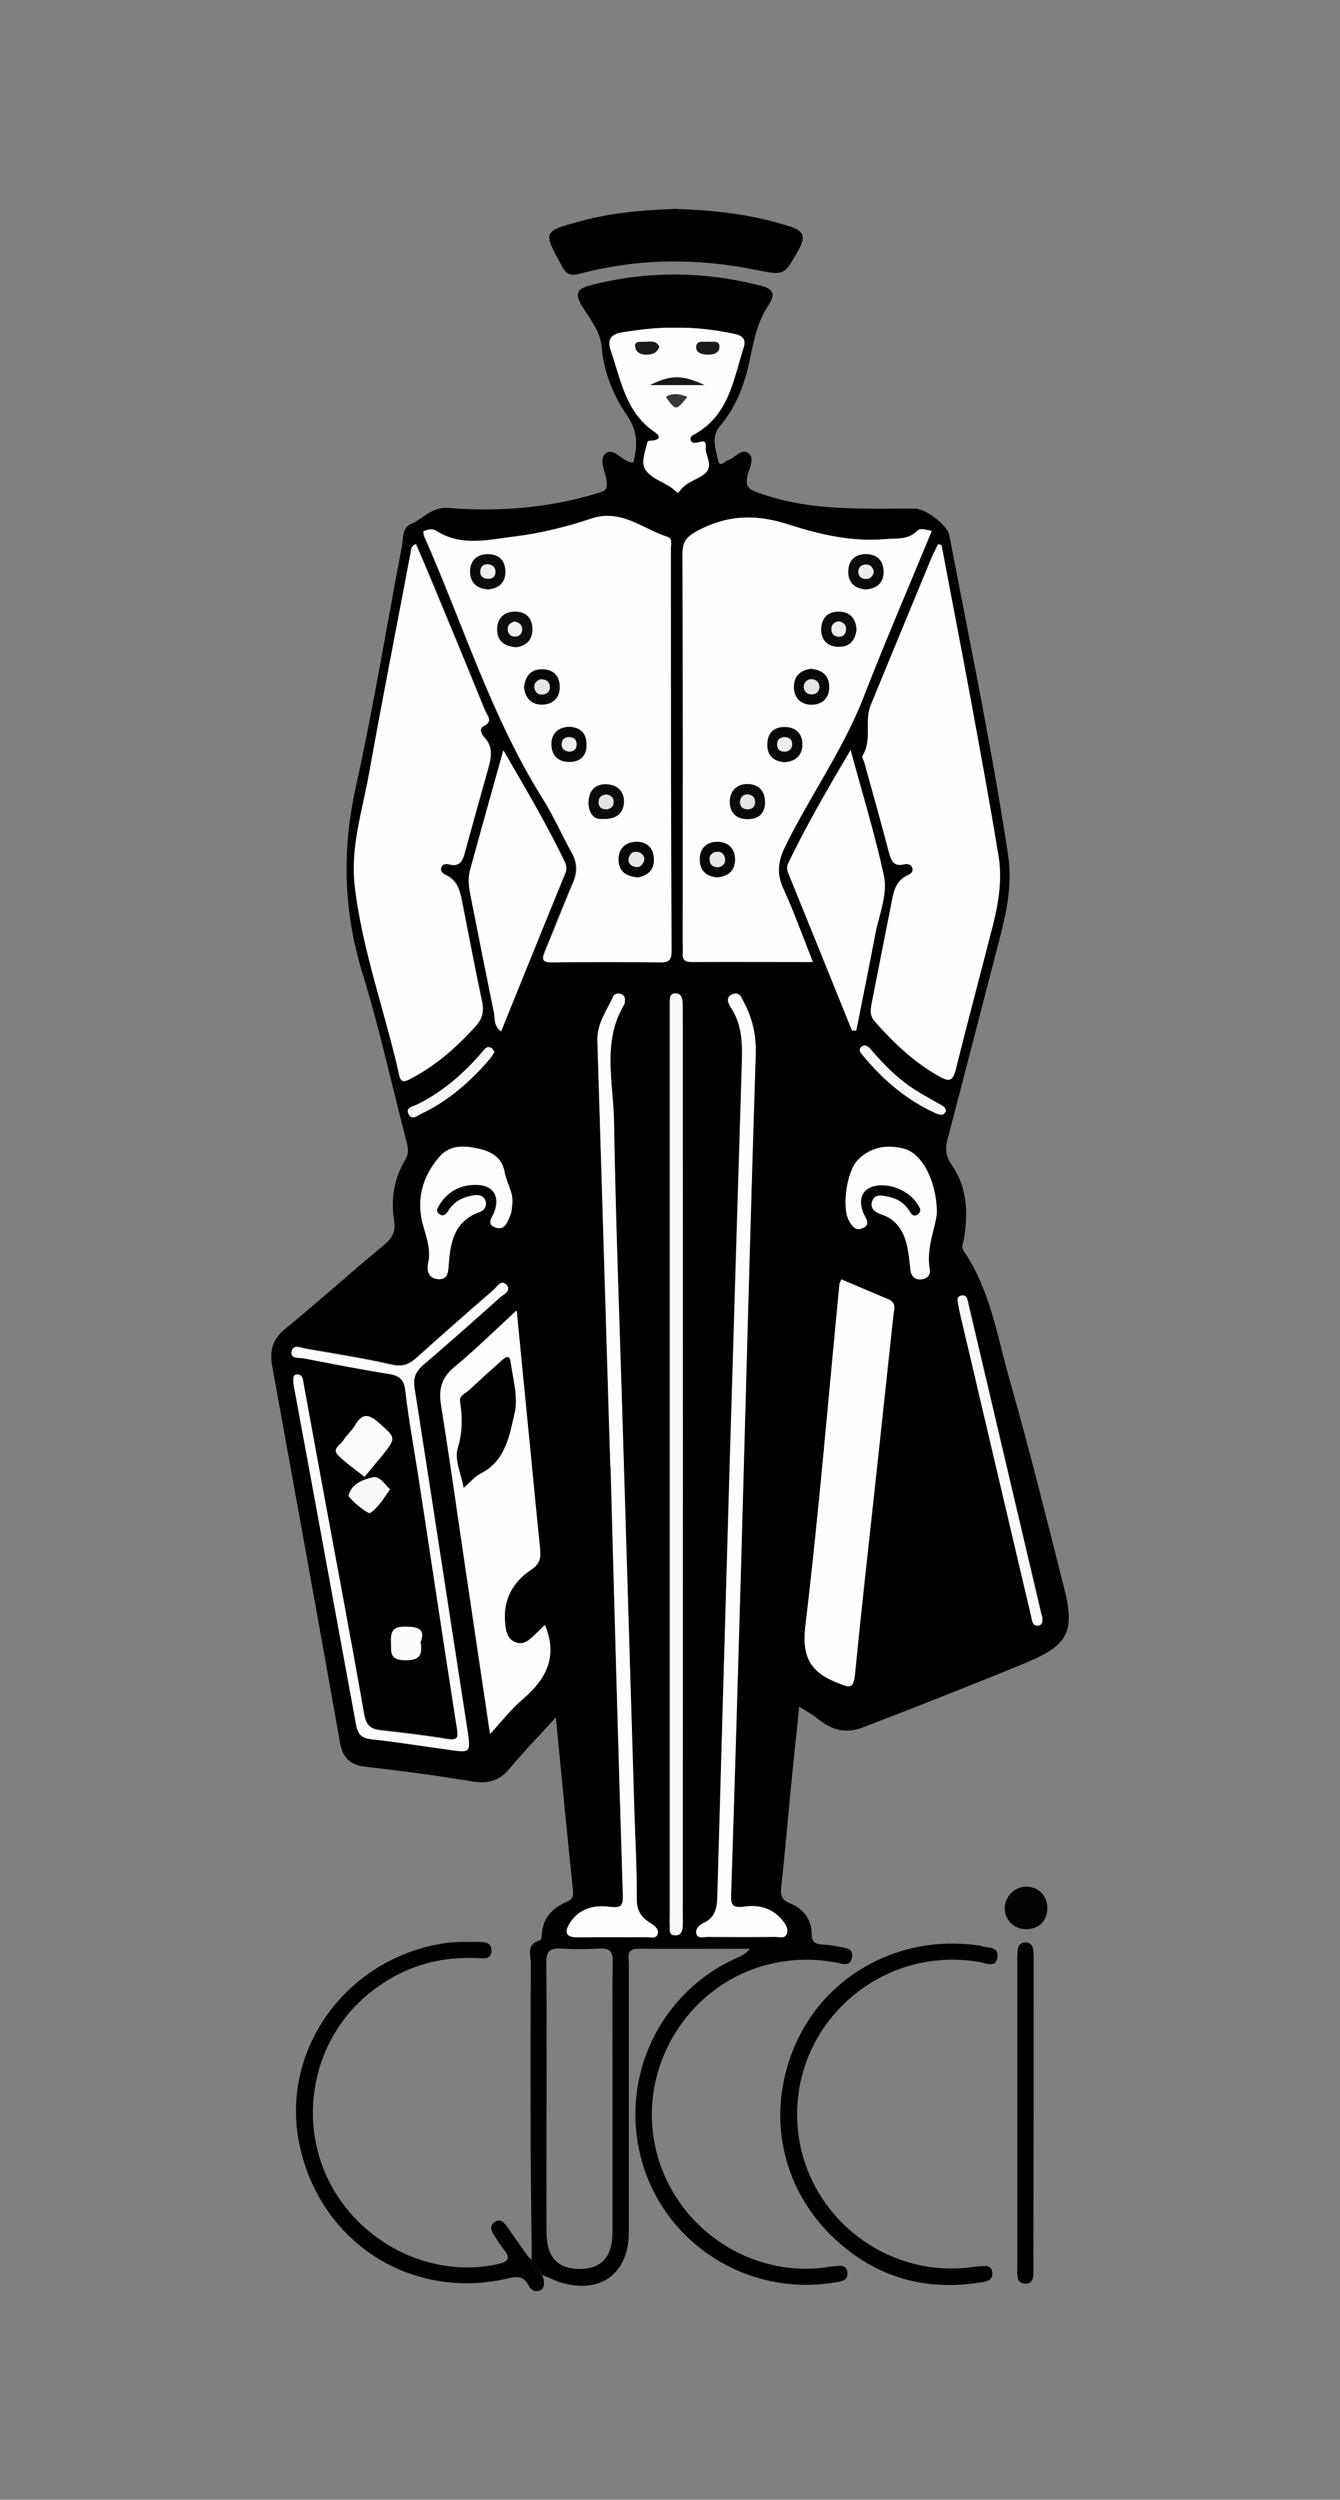 <?xml version="1.0" encoding="utf-8"?>
<!-- Generator: Adobe Illustrator 25.3.1, SVG Export Plug-In . SVG Version: 6.00 Build 0)  -->
<svg version="1.1" id="Layer_1" xmlns="http://www.w3.org/2000/svg" xmlns:xlink="http://www.w3.org/1999/xlink" x="0px" y="0px"
	 viewBox="0 0 589.2 1098.4" style="enable-background:new 0 0 589.2 1098.4;" xml:space="preserve">
<rect x="0" y="0" width="589.2" height="1098.4" fill="#808080" stroke="none"/>
<style type="text/css">
	.st0{fill:#010101;}
	.st1{fill:#030303;}
	.st2{fill:#FEFEFE;}
	.st3{fill:#FDFDFD;}
	.st4{fill:#F7F7F7;}
	.st5{fill:#FCFCFC;}
	.st6{fill:#F9F9F9;}
	.st7{fill:#F5F5F5;}
	.st8{fill:#F6F6F6;}
	.st9{fill:#FBFBFB;}
	.st10{fill:#F8F8F8;}
	.st11{fill:#0C0C0C;}
	.st12{fill:#0B0B0B;}
	.st13{fill:#0A0A0A;}
	.st14{fill:#070707;}
	.st15{fill:#060606;}
	.st16{fill:#0D0D0D;}
	.st17{fill:#171717;}
	.st18{fill:#1B1B1B;}
	.st19{fill:#1A1A1A;}
	.st20{fill:#363636;}
	.st21{fill:#ECECEC;}
	.st22{fill:#EDEDED;}
	.st23{fill:#E4E4E4;}
	.st24{fill:#E5E5E5;}
	.st25{fill:#E7E7E7;}
	.st26{fill:#F1F1F1;}
	.st27{fill:#E6E6E6;}
	.st28{fill:#E3E3E3;}
</style>
<g>
	<path d="M467.9,697.8c-7.7-30.3-15.2-60.8-23.8-90.9c-5.6-19.5-8.6-40-20.4-57.3c-1.2-1.8-0.1-3.7,0.2-5.5
		c1.8-11.3,1.4-22.4-5.4-32.2c-2.6-3.7-3-7-1.9-11.2c7.8-29.6,15.4-59.3,23.1-88.9c3.1-11.8,5.4-23.8,3.6-35.9
		c-7.2-47.2-16.9-93.9-25.9-140.7c-0.9-4.5-10.2-11.6-15-11.7c-22.5-0.1-45,1.2-67-6.3c-5.5-1.9-8.2-2.5-6.6-8.8
		c0.8-3,3.2-7.2,0.2-9.3c-3.1-2.2-5.7,2.1-8.8,3.1c-1.5,0.4-3.7,3.5-4.4,0.2c-1.1-5.1-3.4-10.3,1-15.5c7.4-8.7,11.1-19.5,13.2-30.3
		c1.6-8.1,3.4-15.7,7.9-22.5c3-4.6,2.4-7.1-3.2-8.5c-25.1-6.5-50.2-6.7-75.3-0.2c-5.8,1.5-6.6,3.8-3.6,8.9
		c3.5,5.8,8.2,11.1,8.8,18.4c0.9,10.9,5.1,21.1,11,29.7c5.1,7.4,4.7,13.6,2.8,20.9c-4.7-0.1-8.3-6.9-12-4.1
		c-3.5,2.7,0.1,8.4,0.4,12.7c0.2,3.1-0.5,3.7-3.4,4.6c-21.6,6.7-43.8,8.5-66.2,6.7c-7.6-0.6-11.2,4.9-16.8,7.2
		c-3.6,1.5-3.1,6.7-3.8,10.3c-6.7,35-12.4,70.1-20.1,104.9c-6.2,27.9-5.5,54.8,2.9,82.1c7.4,24,12.8,48.6,19.1,73
		c0.8,3,1.6,5.8-0.3,8.9c-5,8.3-6.4,17.4-4.9,26.8c0.8,4.9-1,7.8-4.6,10.8C154.1,559.2,140,572,125.3,584c-5.6,4.6-6.8,9.6-5.6,16.3
		c10,55.1,20,110.2,29.8,165.4c1.2,6.6,4.3,9.8,11.1,10.6c15.8,1.8,31.6,3.9,47.3,6.5c6.9,1.1,11.8-0.4,16.3-5.8
		c6.1-7.4,12.8-14.2,20.2-22.4c2.6,26.7,5,51.7,7.6,76.7c0.3,3.4-1.9,3.9-4,4.9c-5.5,2.7-9.1,6.7-9.7,13.1c-0.1,1.1-0.2,3.1-0.7,3.2
		c-6.4,1.6-4.2,6.7-4.2,10.5c-0.2,25.7-0.1,51.3-0.1,77c0.1,16.6,0.3,33.3,0.5,49.9c-0.1,1.1-0.1,2.1,0,3c1.9,1.9,3.5,4.2,4.6,6.7
		c0.6,0.3,1.3,0.6,2,0.8c2.1,0.9,4.2,2,6.4,2.6c17.5,5.1,29.7-4.1,29.7-22.4c0-14.3,0-28.5,0-42.8c0-25,0-49.9,0-74.9
		c0-2.8-1.3-6.6,3.9-6.6c16.5,0.1,32.9,0,49.4,0c-1.8,2.2-3.9,3.2-6,4.1c-34.4,15.4-52,53.9-41.3,90.1c10.6,36,46.7,58.5,84,52.5
		c2.8-0.5,6.4-0.5,6.1-4.4c-0.4-4.2-4.1-2.8-6.8-2.7c-0.9,0-1.9,0.2-2.8,0.4c-34.9,4.7-68.2-19.3-75.1-54.1
		c-7-34.9,15.1-70.1,49.5-78.9c10.1-2.6,20.2-2.9,30.4-0.9c2.8,0.5,6.1,1.9,6.8-2.3c0.8-4.2-3.1-4.1-5.7-4.7c-2.5-0.6-5.2-0.8-7.8-1
		c-2.7-0.3-4.2-1.1-4.2-4.4c0-6.6-3.6-11.3-9.6-13.7c-3.6-1.5-4.2-3.5-3.8-7.1c1.6-14.4,2.8-28.8,4.2-43.3c1.2-11.7,2.4-23.4,3.7-36
		c3.3,2.1,5.8,3.4,8,5.2c6.1,4.9,12,7,20.1,3.9c23.9-9.2,47.8-18.6,71.4-28.3C469.7,722.9,472.8,717,467.9,697.8z M414,239.4
		c4.3,22.5,8.7,45.1,12.8,67.6c4.2,22.9,8.4,45.7,12.2,68.6c1.7,10.2,0.2,20.4-2.3,30.3c-5.4,21.4-11.1,42.7-16.5,64.1
		c-1.2,4.8-2.8,5.2-7,2.9c-11.2-6.2-20.3-14.8-28.6-24.3c-2.3-2.6-1.8-5.2-1.3-8c3-15.4,6.1-30.7,9.1-46.1c0.8-4.1,2.2-7.7,6.2-9.8
		c1.4-0.7,3.3-1.5,2.5-3.6c-0.6-1.6-2.3-1.8-3.6-1.5c-4.5,1.1-5.7-1.4-6.6-5.1c-3.5-13.3-7.2-26.5-10.9-39.8
		c-0.3-0.9-1.1-2.2-0.8-2.7c4.5-7,0.7-15.3,3.7-22.4c8.9-21.5,17.7-43,26.6-64.5c0.9-2.2,2-4.2,3-6.3
		C413,239.1,413.5,239.3,414,239.4z M376.5,452.8c-0.6,0-1.2,0-1.9-0.1c-9.2-22.8-18.5-45.6-27.7-68.4c-0.6-1.6-1.1-3.2-0.4-4.8
		c7.9-16.6,17.2-32.5,27.5-50c5.3,19.5,10.7,37.1,14.6,55c1.9,8.8-2.3,17.7-3.9,26.5C382.1,425.1,379.2,438.9,376.5,452.8z
		 M268.5,154c-1.8-5.3,0.8-7.2,5.7-7.9c7.5-1.2,15-2.2,22-1.9c9.5-0.1,18.2,0.9,26.8,2.7c3.7,0.8,5.1,2.5,4,5.9
		c-4.5,14.1-6.5,29.5-21.2,37.9c-1,0.6-2.3,1-2.2,2.5c0.2,1.5,1.4,1.7,2.7,1.5c1.7-0.3,4.4-1.6,4,1.7c-0.5,4.1,4.2,8.7-1.1,12.4
		c-3.5,2.4-7.9,3.4-10.4,7.2c-0.2,0.3-1,0.7-1,0.7c-3.9-4.5-10.8-5.4-14-10.2c-2.1-3.1-0.1-7.8,0.8-11.8c0.3-1.2,1.1-0.8,2.1-0.9
		c4.1-0.4,3.6-2.2,0.8-4.1C275,180.9,273,166.8,268.5,154z M175.7,472.2c-6.2-28-16.4-55-19.6-83.7c-1.9-16.6,3.4-32.4,6.3-48.5
		c5.8-32.5,12.2-64.8,18.3-97.2c0.3-1.3,0-2.9,2.3-3.9c2.4,5.6,4.8,11.1,7.1,16.7c7.8,18.8,15.6,37.6,23.3,56.5
		c0.8,2.1,3.8,4.8-0.7,6.9c-2,1-1,3.4,0.4,4.9c3.8,4,3.1,8.6,1.8,13.3c-3.4,12.1-6.8,24.2-10.1,36.3c-1,3.8-1.8,7.6-7.3,6.1
		c-1.4-0.4-3.1,0-3.4,1.7c-0.4,1.7,1,2.6,2.3,3.2c4.7,2.2,5.9,6.5,6.8,11c2.9,14.9,5.7,29.8,8.9,44.6c0.9,4.4,0.1,7.5-3,10.9
		c-8.3,9-17.2,17-28.1,22.6C178.4,475,176.5,475.9,175.7,472.2z M209.5,520.7c-6.8-0.1-12.5,2.6-16.2,8.5c-0.9,1.3-2.1,3-0.2,4.4
		c1.8,1.3,3.1-0.1,4-1.6c2.6-4.2,6.6-6,11.2-6.7c1.9-0.3,4,0,4.9,2c1.1,2.4-0.3,4.5-2.3,5.3c-11.3,4-13,13.4-13.7,23.4
		c-0.2,3.3-0.5,6.6-4.9,6.1c-4.1-0.5-4.7-4.1-4.1-7c1.3-5.9-0.6-11-2.2-16.5c-3.2-11.3-0.4-21.7,7.3-30.4c4.4-5.1,10.6-4.8,16.5-3.5
		c5.8,1.2,10.9,3.7,12,10.4c0.8,4.6,3.8,8.8,3.4,13.8c-0.2,1.6-0.1,3.4-0.8,4.9c-1.3,2.9-2.3,7.2-6.7,5.6c-4.2-1.5-1.2-4.5-0.4-7
		C219.8,525.5,216.6,520.8,209.5,520.7z M220.4,453.2c-3.3-2.4-2.6-5.6-3.1-8.1c-3.7-17.6-7.1-35.3-10.6-53
		c-0.7-3.3-0.8-6.7,0.1-9.9c4.6-16.9,9.4-33.8,14.6-52.5c10,17.2,19.1,32.6,26.9,48.8c0.9,1.8,1.1,3.5,0.3,5.4
		C239.1,406.9,229.8,429.9,220.4,453.2z M183.3,485.4c11.3-5.5,20.5-13.6,28.7-23c1-1.2,1.9-3,4-2c0.6,0.3,0.9,1,1.5,1.8
		c-0.6,1-1.2,2.1-1.9,2.9c-8.6,10-18.3,18.6-30.3,24.3c-1.7,0.8-4.1,3.1-5.5,0.2C178.3,486.5,181.6,486.2,183.3,485.4z M198.9,768.8
		c-12-1.6-24-3.6-36-4.9c-4.2-0.5-5.7-2.4-6.3-6.1c-7.1-39.2-14.4-78.4-21.6-117.7c-2-11-4-21.9-6-32.5c0.1-1.7-0.5-3.6,1.5-3.8
		c2.6-0.2,2.6,2.2,3,4c2.9,15.6,5.7,31.3,8.6,46.9c6.1,32.9,12.3,65.8,18.1,98.7c0.9,4.9,3.1,6.2,7.3,6.7c9.7,1.1,19.4,2.2,29,3.8
		c4.6,0.8,5.1-0.4,4.4-4.7c-5.7-36.4-11.2-72.7-16.7-109.1c-2-13.1-4.4-26.2-6-39.4c-0.6-5.2-3-6.5-7.5-7.3
		c-12.4-2-24.8-4.4-37.1-6.8c-2.1-0.4-6,0.3-5.4-2.9c0.7-3.5,4.3-1.5,6.6-1.2c12.6,2.2,25.3,4.2,37.8,7c4.6,1,7.5-0.3,10.7-3.2
		c11.1-10,22.4-19.9,33.7-29.7c1.6-1.4,3.4-4.7,5.7-2.2c2.3,2.6-1.2,4-2.8,5.4c-11.2,10-22.3,20-33.7,29.6c-3.5,3-4.6,5.9-3.9,10.4
		c7.9,50.4,15.6,100.9,23.5,151.3C207,769.4,206.6,769.9,198.9,768.8z M177.9,729.5c-6.9-0.2-5.7-4-5.9-8.3
		c-0.3-6.3,2.9-6.6,7.8-6.4c5.2,0.2,7.1,2,5.2,6.7C185.9,727.5,184.3,729.7,177.9,729.5z M167.7,639.9c-2.4,2.9-4.8,5.8-7.5,9
		c-4.1-3.3-8.3-6.1-11.7-9.6c-2.6-2.8,1.2-4.4,2.4-6.4c1.5-2.4,3.8-4.3,5.2-6.7c3.1-5.3,5.9-4.9,10.3-1.1
		C174.1,631.9,174.4,631.6,167.7,639.9z M171.4,654.4c-2.6,3.9-5,7.8-8.7,10.4c-1,0.7-9.8-6.6-9.5-7.8c1.5-5.1,6.2-6.8,10.4-7.8
		C167,648.3,169,652.2,171.4,654.4z M229.7,746.7c-4.9,4.2-9,9.5-14.3,15.2c-4.1-27.5-8-53.4-11.8-79.4c-3.2-21.6-6.2-43.2-9.7-64.8
		c-1.1-6.9-0.1-12.1,5.7-16.9c9.2-7.6,17.8-16.1,27.5-25c2.1,21.7,4.1,42,6.1,62.2c1.4,14.2,2.7,28.4,4.2,42.5c0.4,4.1,0,6.7-4,9.3
		c-8,5.3-12.3,13.1-11.4,23.1c0.3,3.6,0.8,7.4,4.8,8.8c3.7,1.3,6.2-1.4,8.6-3.7c1.3-1.3,2.7-2.6,4-3.9
		C245.4,728,240,738,229.7,746.7z M269.3,905.4c0,25.2,0,50.4,0,75.5c0,10.8-4.9,16.1-14.5,16.1c-9.6,0-14.5-5.3-14.5-16.1
		c-0.1-19.5,0-39,0-58.4c0-20,0.1-39.9-0.1-59.9c-0.1-5,1.4-6.7,6.4-6.4c5.7,0.4,11.4,0.3,17.1,0c4.4-0.2,5.8,1.3,5.7,5.6
		C269.2,876.4,269.3,890.9,269.3,905.4z M289.1,849.7c-0.7,2.3-3.3,1.4-5,1.4c-10,0.1-20-0.1-29.9,0.1c-5.8,0.1-6.1-2.4-3.6-6.4
		c4.1-6.4,10.7-7.9,17.5-7c4.9,0.6,5.8-0.4,5.7-5.4c-2-62.7-3.6-125.4-5.4-188c0,0-0.1,0-0.1,0c-1.9-62.4-3.7-124.9-5.7-187.3
		c-0.2-7.4,4.1-13,6.9-19.2c0.6-1.4,2.3-1.6,3.7-1.1c1.7,0.7,1.7,2.1,1.4,3.6c0,0.2,0,0.5-0.1,0.7c-9.9,16.4-4.9,34.3-4.6,51.5
		c0.7,42.3,2.3,84.5,3.6,126.8c1.8,59.3,3.6,118.7,5.4,178c0.4,12.3,1.1,24.7,1,37c-0.1,5.3,2.2,8.2,6.3,10.7
		C287.8,846.1,289.8,847.7,289.1,849.7z M290.3,422.8c-15.9-0.2-31.9-0.2-47.8,0c-4.7,0.1-4.3-1.8-3-5c4.2-10.1,8.1-20.3,12.4-30.3
		c1.9-4.6,1.7-8.6-0.7-12.9c-4.4-7.9-8-16.2-12.8-23.8c-22.6-36.1-35-76.8-52.1-115.3c-0.3-0.6-0.2-1.4-0.3-2.1
		c1.9-0.8,3.9-1.3,5.5-0.3c11,7.1,23,4,34.4,2.6c11.5-1.4,22.9-4.2,33.9-7.9c13.2-4.4,22.5,4.6,33.4,8c2.3,0.7,1.5,3.3,1.5,5
		c0,59,0,117.9,0.1,176.9C295.1,421.3,294.2,422.8,290.3,422.8z M300.2,846c-0.1,2.2-0.4,4.5-3.4,4.4c-2.9-0.1-2.2-2.6-2.3-4.3
		c-0.1-1.9,0-3.8,0-5.7c0-65.6,0-131.1,0-196.7c0-66,0-132.1,0-198.1c0-1.9,0-3.8,0-5.7c0-1.8,0.3-3.5,2.6-3.4c2,0.1,2.8,1.6,3,3.3
		c0.2,1.6,0.1,3.3,0.1,5c0,132.3,0,264.6,0,396.9C300.2,843.1,300.3,844.5,300.2,846z M344.4,844.3c1.1,1.5,2.2,3.4,1.5,5.3
		c-0.9,2.4-3.3,1.4-5,1.4c-10,0.1-20,0.1-29.9,0c-1.7,0-4.3,1-4.9-1.5c-0.5-2,1.5-3.8,3-4.5c6.3-2.8,6.2-8.1,6.3-13.6
		c1.8-61.7,3.6-123.5,5.3-185.2c1.7-58.4,3.5-116.8,5.3-175.2c0.3-9.7,1.1-19.4-4.6-28.2c-1.3-1.9-2.5-4.7,0.6-6
		c3.1-1.3,4,1.7,5.1,3.7c3.8,7.2,5.4,14.6,5.1,23.1c-2.4,74.3-4.3,148.6-6.4,222.9c-1.4,48.4-2.8,96.9-4.4,145.3
		c-0.2,4.9,0.3,6.7,5.8,5.9C333.9,836.8,340.2,838.6,344.4,844.3z M303.9,422.7c-2.8,0-3.9-1.1-3.7-3.8c0.1-1.4,0-2.9,0-4.3
		c0-57.1,0.1-114.1-0.1-171.2c0-5.2,1.6-7.5,6.3-10c12.9-7.1,25.5-7.7,39.4-3.2c14,4.5,28.3,8,43.4,6.7c4.9-0.4,10,0.5,14-3.6
		c1.4-1.4,3.6-0.6,6.5,0c-10.1,24.5-20.4,48.5-29.9,72.8c-9,23.2-23.5,43.4-34.4,65.5c-3.2,6.5-4.1,12-1,18.8
		c4.7,10.3,8.5,21,13.1,32.3C339,422.7,321.5,422.7,303.9,422.7z M392.9,577.7c-2.4,22.7-4.9,45.3-7.3,68c-3.2,30-6.6,59.9-9.6,90
		c-0.7,6.8-2.5,5.7-7.6,3.7c-11.8-4.7-15.8-11.3-14.2-25c5.9-50,10.1-100.2,15-150.3c0-0.4,0.3-0.8,0.8-2c6.9,3,13.8,5.9,20.8,8.8
		C394.2,572.5,393.2,575.3,392.9,577.7z M408.9,557.8c0.5,2.6-1.7,4.4-4.5,4.3c-2.4-0.1-3.7-1.7-4-4.2c-0.4-3.5-0.7-7.1-1.5-10.6
		c-1.4-6.3-4.5-11.4-11.1-13.7c-2.6-0.9-5.2-2.6-4.3-5.6c1.1-3.7,4.5-2.8,7.2-2.2c3.6,0.8,6.6,2.5,8.8,5.6c1,1.5,2.1,3.8,4.3,2
		c2-1.6,0.3-3.5-0.7-5c-3.6-5.4-11.8-8.7-18.2-7.4c-5.7,1.2-7.8,5.9-5.1,12.2c1,2.4,3.2,4.8-0.5,6.4c-3.2,1.4-4.7-1.1-6-3.5
		c-3-5.4-1.1-21.2,3.9-26.4c5.6-5.8,12.8-7,20.4-5c7.7,2,14.4,14.2,14.4,28.3C411.3,539.6,407.1,548.3,408.9,557.8z M411.3,489.2
		c-13-5.9-23.4-14.9-32.4-25.9c-0.7-0.9-1.5-2.1-0.4-3.1c1.7-1.6,3-0.4,4.2,0.9c5.3,6.1,10.9,11.9,17.5,16.5
		c4.1,2.8,8.5,5.1,12.8,7.6c1.2,0.7,2.5,1.2,2.8,2.9C415,490.7,412.9,489.9,411.3,489.2z M456.7,714.2c-2.7,0.2-2.7-2.4-3.1-4
		c-3.6-14.7-7-29.5-10.4-44.2c-6.9-29.5-13.9-59-20.8-88.5c-0.3-1.2-0.6-2.3-0.7-3.5c-0.2-1.8-1.5-4.2,1.2-4.8
		c2.5-0.5,2.6,2.2,3.1,3.9c10.6,45.2,21.2,90.4,31.9,135.6c0.2,0.7,0.4,1.4,0.6,2.1C458.5,712.4,458.4,714.1,456.7,714.2z"/>
	<path d="M254.8,120.3c25.7-6.8,51.6-7,77.6-1.7c12.7,2.6,12.4,2.4,18.9-9.1c3.4-6.1,1.4-8.3-4.4-10.1c-16.2-5.2-32.9-7.1-50.3-7.6
		c-13.5,0.5-27.4,1.6-41,5.3c-17.1,4.6-16.9,4.5-8.5,19.9C249,120.4,250.6,121.4,254.8,120.3z"/>
	<path class="st0" d="M233.7,992.9c-0.5-0.5-1-0.9-1.5-1.4c-3-4.3-6.1-8.5-9-12.8c-1.5-2.1-3.2-4.1-5.8-2.3
		c-2.4,1.8-1.3,4.2,0.2,6.3c1.2,1.8,2.3,3.7,3.6,5.3c3.8,4.5,2.3,5.9-3,7c-29.2,6.1-60.3-9.5-73.9-37.3
		c-13.5-27.7-6.2-61.9,17.5-81.4c14-11.5,30-16.8,48.2-15.9c2.5,0.1,5.8,0.8,6.1-3c0.2-4.1-3.2-4.1-6.1-4.1c-4.7,0-9.5-0.2-14.2,0.5
		c-42.8,6.2-72.2,46-64.4,87.1c8.3,43.6,48.6,70.2,91.7,60.3c4.2-1,7.2-1.3,9.4,3.1c0.8,1.7,2.4,3,4.7,2.2c2.3-0.9,2-2.9,1.9-4.8
		c-0.2-0.7-0.5-1.4-0.8-2.1C235.5,998.1,234,995.8,233.7,992.9z"/>
	<path class="st0" d="M238.3,999.5c-1.1-2.5-2.6-4.7-4.6-6.7C234,995.8,235.5,998.1,238.3,999.5z"/>
	<path class="st0" d="M431.2,855c-0.4-0.2-0.9-0.2-1.4-0.2c-33.7-4.8-65.9,12.5-79.6,42.5c-14.3,31.4-6.7,66.7,19.8,89.1
		c17.6,15,38.3,20.2,61.2,16.5c2.7-0.4,5.5-0.9,5.1-4.5c-0.5-3.4-3.3-2.7-5.6-2.6c-1.2,0.1-2.4,0.2-3.5,0.4
		c-40.5,5.3-76.7-26.4-76.7-67.1c0-42.2,38.3-74.2,80.1-67c3.1,0.5,7.3,2.9,8-2.2C439.2,855,434,856.2,431.2,855z"/>
	<path d="M454.5,861.1c0-1.7,0-3.3-0.3-5c-0.3-1.5-1.4-2.5-3-2.6c-1.9-0.2-3.3,0.9-3.6,2.7c-0.3,1.8-0.3,3.8-0.3,5.7
		c0,22.1,0,44.2,0,66.3c0,22.3,0,44.7,0,67c0,1.9-0.1,3.8,0.2,5.7c0.2,1.6,1.5,2.4,3,2.5c1.9,0.2,3.3-0.7,3.7-2.6
		c0.3-1.6,0.2-3.3,0.2-5C454.5,950.9,454.5,906,454.5,861.1z"/>
	<path class="st1" d="M451.3,829c-5.1,0-9.5,4.3-9.5,9.4c0,5.3,4,9.3,9.4,9.3c5.6,0,9.3-3.7,9.3-9.2
		C460.6,833.1,456.6,829,451.3,829z"/>
	<path class="st2" d="M344.4,390.4c-3.1-6.8-2.2-12.3,1-18.8c10.9-22.1,25.4-42.3,34.4-65.5c9.4-24.3,19.8-48.3,29.9-72.8
		c-2.9-0.6-5.1-1.4-6.5,0c-4,4.1-9.1,3.1-14,3.6c-15,1.3-29.4-2.2-43.4-6.7c-13.9-4.4-26.5-3.8-39.4,3.2c-4.7,2.6-6.3,4.8-6.3,10
		c0.2,57.1,0.1,114.1,0.1,171.2c0,1.4,0.1,2.9,0,4.3c-0.2,2.7,0.9,3.8,3.7,3.8c17.5-0.1,35.1,0,53.5,0
		C352.9,411.3,349.1,400.6,344.4,390.4z M381,243.5c4.7,0.1,7.5,3,7.5,7.6c0,5-3,7.6-8,7.9c-4.6-0.5-7.5-2.9-7.5-7.7
		C373,246.2,376,243.4,381,243.5z M368.7,268.7c5.1,0,7.6,3,7.9,7.9c-0.6,5-3.4,7.8-8.4,7.5c-4.8-0.3-7.3-3.3-7.1-7.9
		C361.3,271.7,363.9,268.7,368.7,268.7z M356.6,294c5.4,0.5,8.1,3.2,8,8.3c-0.1,4.9-3.3,7.4-7.8,7.4c-4.5,0-7.6-2.8-7.7-7.5
		C349,297.1,351.9,294.4,356.6,294z M315.4,385.5c-4.6-0.4-7.5-2.8-7.7-7.4c-0.2-5.1,2.8-8.1,7.7-8.2c4.9,0,7.9,3.1,7.8,8.1
		C323,382.6,320.1,385,315.4,385.5z M328.8,360c-5.3,0-8-3.2-7.9-7.9c0.1-4.4,3.2-7.5,7.8-7.5c4.9,0.1,7.7,2.9,7.7,8.5
		C336.1,357.5,333.6,359.9,328.8,360z M337.4,326.9c0.1-4.8,2.8-7.5,7.6-7.5c5.2,0,8,3.3,7.8,8.1c-0.2,4.5-3.3,7.2-8.3,7.2
		C339.9,334.3,337.3,331.7,337.4,326.9z"/>
	<path class="st2" d="M295,240.9c0-1.8,0.8-4.3-1.5-5c-10.9-3.5-20.2-12.4-33.4-8c-11,3.7-22.5,6.5-33.9,7.9
		c-11.4,1.4-23.4,4.5-34.4-2.6c-1.6-1-3.7-0.5-5.5,0.3c0.1,0.7,0,1.5,0.3,2.1c17.1,38.6,29.5,79.2,52.1,115.3
		c4.8,7.6,8.4,16,12.8,23.8c2.4,4.3,2.6,8.3,0.7,12.9c-4.3,10-8.2,20.2-12.4,30.3c-1.4,3.3-1.7,5.1,3,5c15.9-0.2,31.9-0.2,47.8,0
		c3.9,0,4.7-1.5,4.7-5C295,358.8,295,299.8,295,240.9z M206.7,251.2c0-4.6,2.8-7.5,7.5-7.6c5-0.1,8,2.6,8,7.7c0,4.8-2.8,7.2-7.4,7.8
		C209.7,258.8,206.7,256.1,206.7,251.2z M218.6,276.3c0.1-4.6,2.9-7.5,7.6-7.6c5.1-0.1,7.9,2.9,7.9,7.9c0,4.8-3,7.1-6.9,7.7
		C221.5,284,218.6,281.3,218.6,276.3z M230.4,301.9c0.6-4.7,2.8-7.7,7.7-7.8c5.2-0.1,8,2.9,8,7.8c0,4.6-3,7.6-7.5,7.7
		C233.6,309.7,231,306.6,230.4,301.9z M250.4,334.7c-5.3,0.1-8.1-3.1-8-8c0.1-4.5,3.1-7.3,8-7.4c4.8,0.3,7.4,2.9,7.4,7.7
		C257.9,331.9,255.2,334.6,250.4,334.7z M263.4,359.7c-2.6-0.3-4.8-3.2-4.5-7.9c0.3-5.2,3.6-7.7,8.5-7.2c4.5,0.4,7.3,3.7,7,8.2
		C273.9,357.7,270.8,360.4,263.4,359.7z M280.7,385.5c-5.7-0.3-8.7-2.9-8.7-7.9c0-4.7,3-7.6,7.5-7.7c5-0.2,7.9,2.8,8,7.8
		C287.6,382.5,284.5,384.7,280.7,385.5z"/>
	<path class="st2" d="M208.9,451.2c3.1-3.4,3.9-6.5,3-10.9c-3.1-14.8-5.9-29.8-8.9-44.6c-0.9-4.5-2.1-8.8-6.8-11
		c-1.3-0.6-2.7-1.5-2.3-3.2c0.4-1.7,2-2.1,3.4-1.7c5.5,1.5,6.2-2.3,7.3-6.1c3.3-12.1,6.7-24.2,10.1-36.3c1.4-4.8,2-9.3-1.8-13.3
		c-1.4-1.5-2.4-3.9-0.4-4.9c4.6-2.2,1.6-4.8,0.7-6.9c-7.6-18.9-15.5-37.7-23.3-56.5c-2.3-5.6-4.7-11.2-7.1-16.7
		c-2.3,1-2.1,2.6-2.3,3.9c-6.1,32.4-12.5,64.7-18.3,97.2c-2.9,16-8.1,31.9-6.3,48.5c3.2,28.6,13.4,55.7,19.6,83.7
		c0.8,3.8,2.7,2.8,5.1,1.6C191.7,468.2,200.7,460.2,208.9,451.2z"/>
	<path class="st2" d="M382.9,309.8c-3,7.2,0.8,15.5-3.7,22.4c-0.3,0.5,0.5,1.8,0.8,2.7c3.7,13.3,7.4,26.5,10.9,39.8
		c1,3.7,2.2,6.2,6.6,5.1c1.4-0.3,3.1-0.1,3.6,1.5c0.8,2.2-1.1,2.9-2.5,3.6c-4,2.1-5.4,5.7-6.2,9.8c-3,15.4-6.1,30.7-9.1,46.1
		c-0.5,2.8-1,5.4,1.3,8c8.4,9.5,17.4,18.1,28.6,24.3c4.1,2.3,5.8,1.9,7-2.9c5.3-21.4,11-42.7,16.5-64.1c2.5-10,4-20.2,2.3-30.3
		c-3.8-22.9-8-45.8-12.2-68.6c-4.2-22.6-8.6-45.1-12.8-67.6c-0.5-0.1-1-0.3-1.5-0.4c-1,2.1-2.1,4.2-3,6.3
		C400.6,266.8,391.8,288.3,382.9,309.8z"/>
	<path class="st2" d="M390.7,571c-6.9-2.9-13.8-5.9-20.8-8.8c-0.4,1.1-0.7,1.5-0.8,2c-4.9,50.1-9,100.3-15,150.3
		c-1.6,13.7,2.3,20.3,14.2,25c5.1,2,6.9,3,7.6-3.7c2.9-30,6.3-60,9.6-90c2.4-22.7,4.9-45.3,7.3-68
		C393.2,575.3,394.2,572.5,390.7,571z"/>
	<path class="st2" d="M235.5,718c-2.4,2.3-5,5-8.6,3.7c-4-1.4-4.5-5.2-4.8-8.8c-0.9-10,3.4-17.8,11.4-23.1c3.9-2.6,4.4-5.2,4-9.3
		c-1.5-14.2-2.8-28.4-4.2-42.5c-2-20.2-4-40.5-6.1-62.2c-9.8,9-18.3,17.4-27.5,25c-5.8,4.8-6.8,9.9-5.7,16.9
		c3.5,21.6,6.5,43.2,9.7,64.8c3.9,26,7.7,52,11.8,79.4c5.3-5.7,9.3-11,14.3-15.2c10.3-8.8,15.7-18.8,9.8-32.7
		C238.2,715.4,236.8,716.7,235.5,718z M211.3,647.5c-2.6,1.3-4.6,3.8-7.5,6.3c-1.1-6.4-4.1-12.5-2.6-17.3c2.2-7.2,2.1-13.8,1-20.9
		c-0.3-2.2,2.4-3.3,4-4.7c4.7-4.4,9.4-8.7,14.2-12.9c1.4-1.2,3.5-3.1,4,0.4c1,7.5,3.4,15.6,1.8,22.6
		C224,630.7,222.3,641.9,211.3,647.5z"/>
	<path class="st3" d="M286.3,845.2c-4.1-2.5-6.3-5.3-6.3-10.7c0.1-12.3-0.6-24.7-1-37c-1.8-59.3-3.6-118.7-5.4-178
		c-1.3-42.3-2.9-84.5-3.6-126.8c-0.3-17.2-5.4-35.1,4.6-51.5c0.1-0.2,0.1-0.5,0.1-0.7c0.2-1.5,0.2-2.9-1.4-3.6
		c-1.5-0.6-3.1-0.4-3.7,1.1c-2.8,6.2-7.1,11.8-6.9,19.2c1.9,62.4,3.8,124.9,5.7,187.3c0,0,0.1,0,0.1,0c1.7,62.7,3.4,125.4,5.4,188
		c0.2,5-0.7,6-5.7,5.4c-6.8-0.9-13.4,0.6-17.5,7c-2.6,4-2.2,6.5,3.6,6.4c10-0.2,20,0,29.9-0.1c1.8,0,4.3,0.9,5-1.4
		C289.8,847.7,287.8,846.1,286.3,845.2z"/>
	<path class="st3" d="M327.3,837.8c-5.6,0.8-6-1-5.8-5.9c1.6-48.4,3-96.9,4.4-145.3c2.1-74.3,4-148.6,6.4-222.9
		c0.3-8.5-1.3-15.9-5.1-23.1c-1.1-2-1.9-5-5.1-3.7c-3.2,1.3-1.9,4-0.6,6c5.7,8.8,4.9,18.5,4.6,28.2c-1.8,58.4-3.5,116.8-5.3,175.2
		c-1.8,61.7-3.6,123.5-5.3,185.2c-0.2,5.5-0.1,10.8-6.3,13.6c-1.5,0.7-3.5,2.4-3,4.5c0.6,2.5,3.1,1.5,4.9,1.5c10,0.1,20,0.1,29.9,0
		c1.7,0,4.1,0.9,5-1.4c0.7-1.9-0.3-3.8-1.5-5.3C340.2,838.6,333.9,836.8,327.3,837.8z"/>
	<path class="st2" d="M388.6,384.6c-3.9-17.9-9.3-35.5-14.6-55c-10.3,17.5-19.6,33.3-27.5,50c-0.8,1.6-0.3,3.2,0.4,4.8
		c9.3,22.8,18.5,45.6,27.7,68.4c0.6,0,1.2,0,1.9,0.1c2.7-13.9,5.6-27.7,8.2-41.6C386.3,402.3,390.5,393.4,388.6,384.6z"/>
	<path class="st2" d="M248.2,378.5c-7.8-16.2-16.9-31.6-26.9-48.8c-5.2,18.7-10,35.6-14.6,52.5c-0.9,3.2-0.7,6.6-0.1,9.9
		c3.5,17.7,7,35.3,10.6,53c0.5,2.6-0.2,5.7,3.1,8.1c9.4-23.3,18.8-46.3,28.1-69.3C249.3,382,249.1,380.3,248.2,378.5z"/>
	<path class="st2" d="M287.5,189.5c2.8,1.9,3.3,3.6-0.8,4.1c-1,0.1-1.8-0.2-2.1,0.9c-0.9,3.9-2.9,8.7-0.8,11.8
		c3.2,4.8,10.1,5.7,14,10.2c0,0,0.8-0.4,1-0.7c2.5-3.8,7-4.8,10.4-7.2c5.3-3.7,0.6-8.3,1.1-12.4c0.4-3.3-2.2-2-4-1.7
		c-1.3,0.2-2.5,0-2.7-1.5c-0.2-1.4,1.2-1.9,2.2-2.5c14.7-8.4,16.7-23.8,21.2-37.9c1.1-3.3-0.3-5.1-4-5.9c-8.6-1.8-17.3-2.9-26.8-2.7
		c-7-0.2-14.5,0.8-22,1.9c-4.8,0.7-7.5,2.6-5.7,7.9C273,166.8,275,180.9,287.5,189.5z M292.8,174.4c2.9-1.8,5.8-1.5,9.4,0
		C297.2,180.6,297.2,180.6,292.8,174.4z M311.5,150.1c1.9,0.4,5-0.8,4.9,2.4c-0.1,2.8-2.9,3.4-5.3,3.3c-2.2-0.1-4.8-0.7-4.8-3.1
		C306.1,149.2,309.4,150.6,311.5,150.1z M309.8,169.2c-8.7,0-15.5,0-24,0C295.2,164.7,299.7,164.7,309.8,169.2z M279.4,152.8
		c-0.7-2.9,2-2.6,3.7-2.6c2.4,0,5.3-1,6.8,2.1c-0.8,2.4-2.5,3.3-4.8,3.5C282.6,156,280,155.4,279.4,152.8z"/>
	<path class="st4" d="M300.2,444.8c0-1.7,0-3.3-0.1-5c-0.2-1.8-1-3.3-3-3.3c-2.3-0.1-2.6,1.7-2.6,3.4c0,1.9,0,3.8,0,5.7
		c0,66,0,132.1,0,198.1c0,65.6,0,131.1,0,196.7c0,1.9-0.1,3.8,0,5.7c0.1,1.7-0.6,4.2,2.3,4.3c2.9,0.1,3.3-2.2,3.4-4.4
		c0.1-1.4,0-2.9,0-4.3C300.3,709.4,300.3,577.1,300.2,444.8z"/>
	<path class="st5" d="M182.3,610.1c-0.7-4.5,0.4-7.4,3.9-10.4c11.4-9.7,22.6-19.7,33.7-29.6c1.6-1.4,5.1-2.8,2.8-5.4
		c-2.3-2.6-4.1,0.8-5.7,2.2c-11.3,9.8-22.6,19.7-33.7,29.7c-3.2,2.9-6.1,4.2-10.7,3.2c-12.5-2.8-25.2-4.9-37.8-7
		c-2.2-0.4-5.9-2.3-6.6,1.2c-0.6,3.2,3.3,2.5,5.4,2.9c12.4,2.4,24.7,4.8,37.1,6.8c4.5,0.7,6.9,2.1,7.5,7.3c1.5,13.2,4,26.3,6,39.4
		c5.6,36.4,11,72.8,16.7,109.1c0.7,4.3,0.2,5.4-4.4,4.7c-9.6-1.6-19.3-2.7-29-3.8c-4.2-0.5-6.4-1.9-7.3-6.7
		c-5.8-33-12-65.8-18.1-98.7c-2.9-15.6-5.7-31.3-8.6-46.9c-0.3-1.8-0.3-4.2-3-4c-2,0.1-1.4,2-1.5,3.8c1.9,10.6,4,21.6,6,32.5
		c7.2,39.2,14.4,78.4,21.6,117.7c0.7,3.7,2.2,5.6,6.3,6.1c12,1.3,24,3.3,36,4.9c7.7,1.1,8,0.5,6.8-7.4
		C197.9,711,190.2,660.6,182.3,610.1z"/>
	<path class="st3" d="M217.8,539.3c4.4,1.6,5.4-2.7,6.7-5.6c0.6-1.5,0.5-3.2,0.8-4.9c0.5-5-2.6-9.1-3.4-13.8
		c-1.2-6.7-6.2-9.2-12-10.4c-5.9-1.3-12.1-1.5-16.5,3.5c-7.7,8.8-10.5,19.1-7.3,30.4c1.5,5.5,3.5,10.6,2.2,16.5
		c-0.7,3-0.1,6.6,4.1,7c4.4,0.5,4.7-2.9,4.9-6.1c0.7-10,2.4-19.4,13.7-23.4c2.1-0.7,3.4-2.9,2.3-5.3c-0.9-2-3-2.3-4.9-2
		c-4.6,0.7-8.6,2.5-11.2,6.7c-0.9,1.5-2.2,2.9-4,1.6c-1.9-1.3-0.6-3,0.2-4.4c3.8-5.9,9.4-8.6,16.2-8.5c7.1,0.1,10.3,4.8,8,11.5
		C216.6,534.8,213.6,537.8,217.8,539.3z"/>
	<path class="st3" d="M397.5,504.8c-7.6-2-14.8-0.8-20.4,5c-5,5.2-6.9,21-3.9,26.4c1.3,2.3,2.8,4.9,6,3.5c3.8-1.6,1.6-4,0.5-6.4
		c-2.7-6.3-0.6-11,5.1-12.2c6.4-1.3,14.6,2,18.2,7.4c1,1.5,2.7,3.4,0.7,5c-2.2,1.8-3.3-0.4-4.3-2c-2.1-3.1-5.2-4.9-8.8-5.6
		c-2.7-0.6-6.2-1.4-7.2,2.2c-0.9,3.1,1.7,4.8,4.3,5.6c6.6,2.2,9.7,7.4,11.1,13.7c0.8,3.5,1.1,7,1.5,10.6c0.3,2.5,1.6,4.1,4,4.2
		c2.8,0.1,5-1.7,4.5-4.3c-1.7-9.5,2.5-18.1,3.1-24.7C411.9,518.9,405.3,506.8,397.5,504.8z"/>
	<path class="st6" d="M457.7,708.8c-10.6-45.2-21.2-90.4-31.9-135.6c-0.4-1.8-0.5-4.4-3.1-3.9c-2.7,0.5-1.4,3-1.2,4.8
		c0.1,1.2,0.5,2.3,0.7,3.5c6.9,29.5,13.9,59,20.8,88.5c3.5,14.8,6.9,29.5,10.4,44.2c0.4,1.6,0.4,4.2,3.1,4c1.8-0.2,1.9-1.9,1.6-3.4
		C458.1,710.2,457.9,709.5,457.7,708.8z"/>
	<path class="st5" d="M166.5,625.1c-4.4-3.9-7.2-4.2-10.3,1.1c-1.4,2.4-3.7,4.3-5.2,6.7c-1.2,2-5.1,3.6-2.4,6.4
		c3.4,3.5,7.5,6.3,11.7,9.6c2.7-3.3,5.1-6.1,7.5-9C174.4,631.6,174.1,631.9,166.5,625.1z"/>
	<path class="st7" d="M185.2,489.4c12-5.7,21.8-14.3,30.3-24.3c0.7-0.9,1.3-1.9,1.9-2.9c-0.6-0.7-0.9-1.5-1.5-1.8c-2.1-1-3,0.9-4,2
		c-8.1,9.4-17.4,17.5-28.7,23c-1.7,0.8-5,1.2-3.6,4.1C181.1,492.5,183.5,490.1,185.2,489.4z"/>
	<path class="st8" d="M413.1,485.1c-4.3-2.4-8.7-4.8-12.8-7.6c-6.7-4.6-12.2-10.4-17.5-16.5c-1.1-1.3-2.5-2.4-4.2-0.9
		c-1.2,1.1-0.3,2.3,0.4,3.1c8.9,10.9,19.4,20,32.4,25.9c1.6,0.7,3.7,1.5,4.6-1.2C415.6,486.3,414.3,485.8,413.1,485.1z"/>
	<path class="st9" d="M179.7,714.8c-4.9-0.2-8.1,0.1-7.8,6.4c0.2,4.4-1,8.1,5.9,8.3c6.4,0.2,8.1-2,7.1-7.9
		C186.8,716.9,185,715,179.7,714.8z"/>
	<path class="st10" d="M163.7,649.2c-4.2,1-8.9,2.7-10.4,7.8c-0.3,1.2,8.5,8.5,9.5,7.8c3.7-2.6,6-6.5,8.7-10.4
		C169,652.2,167,648.3,163.7,649.2z"/>
	<path class="st11" d="M368.2,284.2c5.1,0.3,7.8-2.5,8.4-7.5c-0.3-4.9-2.9-7.9-7.9-7.9c-4.8,0-7.4,2.9-7.6,7.5
		C361,280.9,363.5,283.9,368.2,284.2z M368.9,273.1c1.8,0.3,3.1,1.4,3.1,3.3c0,2.2-1.2,3.6-3.6,3.4c-2-0.2-2.9-1.6-2.8-3.5
		C365.7,274.3,367,273.3,368.9,273.1z"/>
	<path class="st12" d="M380.5,259c5-0.3,8.1-2.9,8-7.9c0-4.6-2.8-7.5-7.5-7.6c-5-0.1-8,2.7-8,7.8C373,256.1,375.9,258.5,380.5,259z
		 M380.5,248c2.2-0.1,3.3,1.2,3.7,3.3c-0.5,2-1.7,3.3-3.9,3c-1.8-0.2-2.9-1.3-2.9-3.2C377.5,249.2,378.7,248.1,380.5,248z"/>
	<path class="st12" d="M328.7,344.5c-4.6-0.1-7.7,3-7.8,7.5c-0.1,4.7,2.6,8,7.9,7.9c4.8,0,7.3-2.5,7.6-6.9
		C336.5,347.5,333.6,344.6,328.7,344.5z M328.8,355.6c-2.2,0-3.6-1.2-3.4-3.4c0.1-1.8,1.4-3.1,3.2-3.1c2,0.1,3.5,1.2,3.4,3.6
		C331.8,354.6,330.7,355.6,328.8,355.6z"/>
	<path class="st13" d="M352.8,327.6c0.2-4.8-2.6-8.1-7.8-8.1c-4.8,0-7.5,2.6-7.6,7.5c-0.1,4.8,2.5,7.4,7.2,7.9
		C349.5,334.8,352.6,332.1,352.8,327.6z M341.7,326.8c0.1-2,1.3-2.8,3.2-3c2.2,0.1,3.6,1.2,3.4,3.4c-0.1,1.8-1.4,3-3.2,3
		C342.9,330.3,341.6,329.2,341.7,326.8z"/>
	<path class="st14" d="M356.8,309.6c4.4,0,7.6-2.5,7.8-7.4c0.1-5-2.6-7.8-8-8.3c-4.6,0.5-7.6,3.2-7.5,8.1
		C349.2,306.8,352.3,309.6,356.8,309.6z M356.8,298.4c2,0.2,3.3,1.1,3.5,3c0.2,2.3-1.3,3.7-3.3,3.7c-2.1,0-3.6-1.4-3.4-3.7
		C353.7,299.6,355,298.6,356.8,298.4z"/>
	<path class="st15" d="M315.4,369.9c-4.9,0-7.9,3.1-7.7,8.2c0.2,4.7,3.1,7.1,7.7,7.4c4.7-0.4,7.6-2.8,7.8-7.5
		C323.3,372.9,320.2,369.9,315.4,369.9z M315.8,381.1c-2.6-0.1-3.8-1.4-3.8-3.5c-0.1-1.9,1.3-3,3-3.3c2.2-0.3,3.6,1.1,3.8,3.1
		C319.1,379.6,317.5,380.7,315.8,381.1z"/>
	<path class="st16" d="M234.1,276.7c0-5-2.7-8-7.9-7.9c-4.7,0.1-7.5,3-7.6,7.6c-0.1,5,2.9,7.7,8.5,8
		C231.1,283.8,234.1,281.4,234.1,276.7z M226.5,279.7c-2.3,0-3.4-1.4-3.3-3.6c0.1-2,1.7-2.5,2.9-3c2.3,0.4,3.4,1.6,3.4,3.4
		C229.5,278.3,228.5,279.7,226.5,279.7z"/>
	<path class="st12" d="M222.2,251.2c0-5.1-3-7.8-8-7.7c-4.7,0.1-7.5,3.1-7.5,7.6c0,4.9,3,7.6,8.1,7.8
		C219.4,258.4,222.2,256,222.2,251.2z M214.1,254.3c-1.9-0.1-3.1-1.4-3-3.2c0.1-2.1,1.5-3.4,3.7-3.1c1.8,0.2,2.9,1.2,2.9,3.4
		C217.6,253.5,216.3,254.5,214.1,254.3z"/>
	<path class="st13" d="M250.5,319.4c-4.9,0.1-7.9,2.9-8,7.4c-0.1,4.8,2.7,8.1,8,8c4.8-0.1,7.5-2.8,7.4-7.7
		C257.9,322.2,255.2,319.7,250.5,319.4z M253.5,327.5c-0.2,2-1.6,2.6-3.3,2.8c-2.1-0.3-3.5-1.4-3.2-3.7c0.2-1.8,1.5-2.8,3.4-2.7
		C252.6,324,253.7,325.3,253.5,327.5z"/>
	<path class="st14" d="M246.1,301.9c0-4.9-2.8-7.9-8-7.8c-4.9,0.1-7,3.1-7.7,7.8c0.5,4.8,3.2,7.8,8.1,7.7
		C243.1,309.5,246.2,306.5,246.1,301.9z M238.3,305.2c-1.7,0-3-1.1-3.3-2.9c-0.3-2.3,1.2-3.2,2.5-3.8c2.8-0.1,4.1,1.2,4.3,3.2
		C241.9,303.8,240.3,305.1,238.3,305.2z"/>
	<path class="st12" d="M274.3,352.9c0.4-4.5-2.4-7.8-7-8.2c-4.8-0.5-8.1,2-8.5,7.2c-0.3,4.7,1.9,7.6,4.5,7.9
		C270.8,360.4,273.9,357.7,274.3,352.9z M266.5,355.6c-1.9,0-3.1-0.9-3.2-2.9c-0.2-2.3,1.2-3.3,3.3-3.6c2.1,0.3,3.5,1.5,3.3,3.7
		C269.7,354.6,268.3,355.6,266.5,355.6z"/>
	<path class="st15" d="M279.5,369.9c-4.5,0.2-7.5,3-7.5,7.7c0,5,3,7.6,8.7,7.9c3.8-0.8,6.9-3,6.8-7.8
		C287.5,372.7,284.5,369.7,279.5,369.9z M279,380.9c-1.7-0.5-2.9-1.7-2.6-3.5c0.4-2,1.7-3.4,3.9-3c2,0.4,3.1,1.8,3,3.6
		C282.5,380.3,281.2,381.5,279,380.9z"/>
	<path class="st0" d="M224.5,598.3c-0.5-3.5-2.6-1.6-4-0.4c-4.8,4.3-9.5,8.6-14.2,12.9c-1.5,1.4-4.3,2.5-4,4.7
		c1.1,7.1,1.2,13.7-1,20.9c-1.5,4.8,1.5,10.9,2.6,17.3c2.9-2.5,4.9-5,7.5-6.3c11-5.6,12.6-16.8,14.9-26.6
		C227.9,613.8,225.5,605.8,224.5,598.3z"/>
	<path class="st17" d="M309.8,169.2c-10.1-4.6-14.6-4.5-24,0C294.3,169.2,301.1,169.2,309.8,169.2z"/>
	<path class="st18" d="M285.1,155.8c2.3-0.2,4-1.1,4.8-3.5c-1.6-3.1-4.4-2-6.8-2.1c-1.7,0-4.5-0.4-3.7,2.6
		C280,155.4,282.6,156,285.1,155.8z"/>
	<path class="st19" d="M311,155.8c2.5,0.1,5.2-0.6,5.3-3.3c0.1-3.2-3-2-4.9-2.4c-2,0.4-5.3-0.9-5.3,2.6
		C306.2,155.2,308.8,155.8,311,155.8z"/>
	<path class="st20" d="M292.8,174.4c4.4,6.1,4.4,6.1,9.4,0C298.6,173,295.7,172.7,292.8,174.4z"/>
	<path class="st21" d="M368.4,279.7c2.4,0.3,3.6-1.2,3.6-3.4c0-1.9-1.3-2.9-3.1-3.3c-1.9,0.2-3.2,1.2-3.3,3.1
		C365.5,278.1,366.4,279.5,368.4,279.7z"/>
	<path class="st22" d="M380.3,254.4c2.2,0.2,3.4-1,3.9-3c-0.3-2.1-1.5-3.4-3.7-3.3c-1.8,0.1-3,1.2-3.1,3.1
		C377.4,253,378.5,254.2,380.3,254.4z"/>
	<path class="st23" d="M328.6,349.1c-1.8-0.1-3.1,1.3-3.2,3.1c-0.1,2.2,1.2,3.4,3.4,3.4c1.9,0,3-1,3.2-2.9
		C332.1,350.3,330.7,349.1,328.6,349.1z"/>
	<path class="st22" d="M348.3,327.3c0.1-2.2-1.3-3.3-3.4-3.4c-1.8,0.2-3.1,1-3.2,3c-0.1,2.3,1.2,3.4,3.4,3.4
		C346.9,330.2,348.2,329.1,348.3,327.3z"/>
	<path class="st24" d="M356.9,305.1c2.1,0,3.6-1.4,3.3-3.7c-0.2-1.9-1.5-2.8-3.5-3c-1.8,0.2-3.1,1.2-3.3,3.1
		C353.3,303.7,354.8,305.1,356.9,305.1z"/>
	<path class="st25" d="M315,374.3c-1.7,0.2-3.1,1.4-3,3.3c0.1,2.1,1.2,3.4,3.8,3.5c1.7-0.4,3.2-1.4,3-3.6
		C318.6,375.4,317.2,374,315,374.3z"/>
	<path class="st26" d="M226.2,273.1c-1.2,0.5-2.8,1-2.9,3c-0.1,2.2,1,3.6,3.3,3.6c1.9,0,3-1.4,3-3.2
		C229.6,274.7,228.5,273.5,226.2,273.1z"/>
	<path class="st22" d="M214.9,248c-2.3-0.3-3.6,1.1-3.7,3.1c-0.1,1.8,1.1,3,3,3.2c2.2,0.2,3.5-0.8,3.7-2.9
		C217.8,249.3,216.7,248.2,214.9,248z"/>
	<path class="st22" d="M250.4,323.9c-1.9-0.1-3.2,0.9-3.4,2.7c-0.3,2.3,1.1,3.3,3.2,3.7c1.8-0.2,3.2-0.7,3.3-2.8
		C253.7,325.3,252.6,324,250.4,323.9z"/>
	<path class="st27" d="M237.5,298.5c-1.3,0.6-2.8,1.5-2.5,3.8c0.3,1.9,1.6,2.9,3.3,2.9c2,0,3.6-1.3,3.5-3.5
		C241.6,299.6,240.3,298.4,237.5,298.5z"/>
	<path class="st28" d="M266.5,349.1c-2.1,0.3-3.4,1.3-3.3,3.6c0.1,2,1.3,2.9,3.2,2.9c1.8,0,3.2-1,3.3-2.8
		C270,350.5,268.7,349.4,266.5,349.1z"/>
	<path class="st25" d="M280.3,374.3c-2.2-0.4-3.5,1.1-3.9,3c-0.3,1.9,0.9,3.1,2.6,3.5c2.2,0.6,3.5-0.6,4.3-2.9
		C283.4,376.1,282.3,374.7,280.3,374.3z"/>
</g>
</svg>
